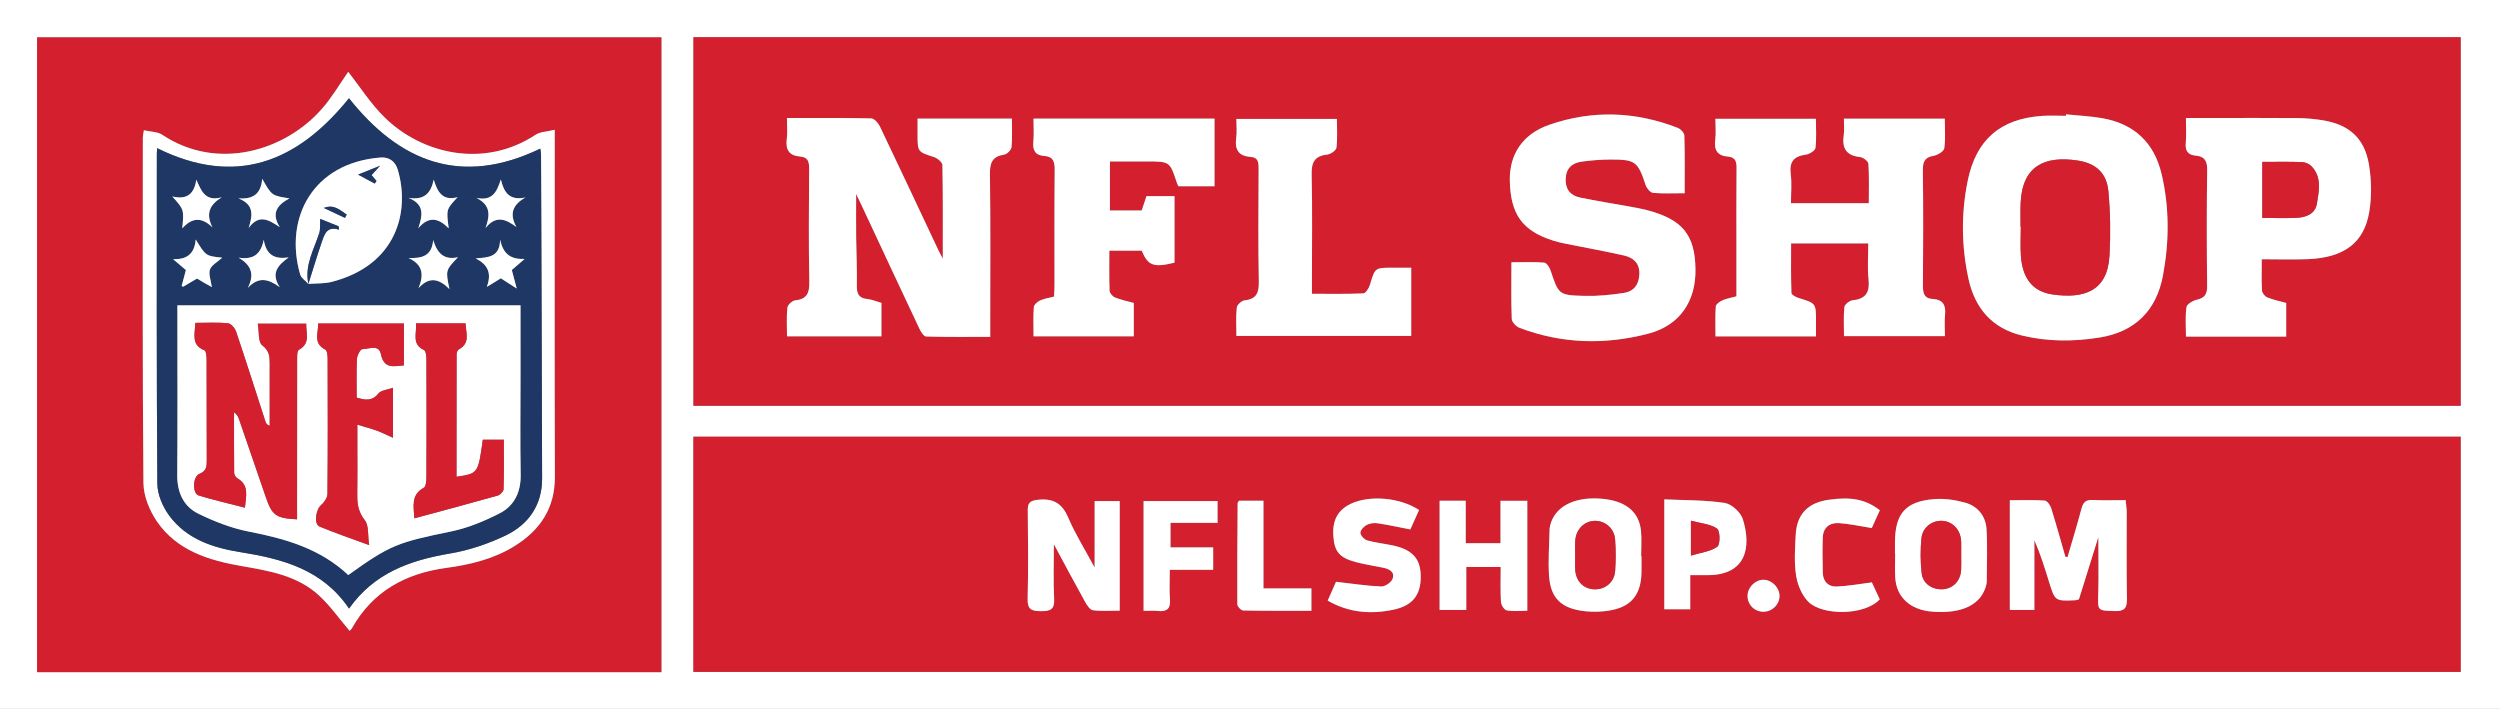 <?xml version="1.0" encoding="utf-8"?>
<!-- Generator: Adobe Illustrator 16.0.0, SVG Export Plug-In . SVG Version: 6.00 Build 0)  -->
<!DOCTYPE svg PUBLIC "-//W3C//DTD SVG 1.1//EN" "http://www.w3.org/Graphics/SVG/1.1/DTD/svg11.dtd">
<svg version="1.1" id="Layer_1" xmlns="http://www.w3.org/2000/svg" xmlns:xlink="http://www.w3.org/1999/xlink" x="0px" y="0px"
	 width="400px" height="113.424px" viewBox="0 0 400 113.424" enable-background="new 0 0 400 113.424" xml:space="preserve">
<rect x="0" y="0" width="400" height="113.424" fill="#808080" stroke="none"/>
<g>
	<path fill-rule="evenodd" clip-rule="evenodd" fill="#FFFFFF" d="M0,0c133.372,0,266.625,0,400,0c0,37.813,0,75.543,0,113.424
		c-133.286,0-266.582,0-400,0C0,75.675,0,37.945,0,0z M393.706,5.955c-94.311,0-188.523,0-282.75,0c0,19.722,0,39.316,0,58.966
		c94.326,0,188.49,0,282.75,0C393.706,45.265,393.706,25.708,393.706,5.955z M393.703,69.877c-94.305,0-188.51,0-282.754,0
		c0,12.645,0,25.144,0,37.627c94.362,0,188.568,0,282.754,0C393.703,94.882,393.703,82.417,393.703,69.877z M105.815,5.979
		c-33.45,0-66.671,0-99.878,0c0,33.936,0,67.72,0,101.561c33.329,0,66.556,0,99.878,0C105.815,73.638,105.815,39.856,105.815,5.979z
		"/>
	<path fill-rule="evenodd" clip-rule="evenodd" fill="#D41F2E" d="M393.706,5.955c0,19.753,0,39.31,0,58.966
		c-94.26,0-188.424,0-282.75,0c0-19.65,0-39.244,0-58.966C205.182,5.955,299.395,5.955,393.706,5.955z M146.812,18.973
		c0,0.961,0,1.743,0,2.524c0,2.828,0.014,2.782,2.641,3.638c0.545,0.178,1.327,0.828,1.335,1.273
		c0.095,4.985,0.06,9.972,0.06,14.968c-0.208-0.392-0.469-0.84-0.689-1.307c-3.117-6.61-6.212-13.229-9.367-19.82
		c-0.263-0.55-0.905-1.295-1.386-1.306c-4.412-0.101-8.826-0.06-13.495-0.06c0,1.212,0.115,2.302-0.026,3.357
		c-0.229,1.711,0.396,2.669,2.118,2.8c1.307,0.1,1.47,0.861,1.462,1.978c-0.042,5.998-0.092,11.998,0.025,17.994
		c0.036,1.793-0.292,2.844-2.259,3.047c-0.472,0.049-1.203,0.719-1.25,1.164c-0.158,1.482-0.06,2.992-0.06,4.594
		c5.152,0,10.083,0,15.108,0c0-1.828,0-3.559,0-5.356c-0.78-0.22-1.519-0.541-2.281-0.618c-1.431-0.146-1.678-0.938-1.653-2.215
		c0.049-2.541-0.081-5.084-0.108-7.627c-0.022-2.165-0.004-4.33-0.004-6.977c0.54,1.138,0.875,1.835,1.203,2.535
		c2.969,6.346,5.927,12.697,8.921,19.032c0.234,0.495,0.702,1.24,1.079,1.251c3.359,0.098,6.722,0.057,10.252,0.057
		c0-0.988,0-1.705,0-2.421c0-7.876,0.062-15.753-0.046-23.628c-0.025-1.819,0.385-2.824,2.279-3.114
		c0.459-0.07,1.127-0.745,1.173-1.194c0.149-1.481,0.056-2.986,0.056-4.568C156.816,18.973,151.938,18.973,146.812,18.973z
		 M290.556,53.82c0-0.963,0-1.685,0-2.406c0.001-2.901-0.005-2.882-2.766-3.731c-0.445-0.137-1.153-0.515-1.163-0.801
		c-0.09-2.639-0.053-5.281-0.053-7.934c4.227,0,8.194,0,12.347,0c0,1.985-0.155,3.865,0.042,5.708
		c0.22,2.054-0.367,3.169-2.533,3.385c-0.495,0.05-1.285,0.67-1.329,1.091c-0.162,1.534-0.064,3.096-0.064,4.648
		c5.506,0,10.737,0,16.146,0c0-1.221-0.09-2.31,0.021-3.379c0.158-1.517-0.293-2.467-1.93-2.557
		c-1.478-0.081-1.616-0.995-1.606-2.225c0.047-6.117,0.065-12.236-0.012-18.352c-0.017-1.38,0.286-2.105,1.745-2.35
		c0.636-0.106,1.612-0.71,1.682-1.196c0.218-1.527,0.08-3.105,0.08-4.736c-5.452,0-10.688,0-16.141,0
		c0,0.935,0.102,1.783-0.02,2.598c-0.313,2.088,0.351,3.309,2.604,3.543c0.499,0.051,1.312,0.67,1.338,1.07
		c0.135,2.087,0.063,4.187,0.063,6.32c-4.292,0-8.31,0-12.452,0c0-1.643,0.153-3.17-0.038-4.654
		c-0.254-1.975,0.489-2.868,2.415-3.121c0.574-0.075,1.485-0.645,1.539-1.075c0.188-1.527,0.073-3.092,0.073-4.658
		c-5.485,0-10.719,0-16.081,0c0,1.208,0.114,2.305-0.027,3.368c-0.217,1.636,0.358,2.551,2.018,2.676
		c1.206,0.091,1.403,0.787,1.392,1.849c-0.046,4.36-0.02,8.722-0.02,13.083c0,2.47,0,4.941,0,7.428
		c-0.868,0.238-1.593,0.353-2.239,0.642c-0.429,0.192-1.035,0.614-1.061,0.969c-0.114,1.597-0.05,3.207-0.05,4.796
		C279.961,53.82,285.148,53.82,290.556,53.82z M330.56,18.295c-0.003,0.079-0.006,0.157-0.01,0.235
		c-1.268,0-2.542-0.073-3.804,0.012c-6.686,0.454-10.569,3.801-11.912,10.381c-1.066,5.221-1.01,10.476,0.12,15.678
		c1.021,4.703,3.764,7.924,8.571,9.083c4.111,0.992,8.266,0.988,12.429,0.313c5.713-0.927,9.082-4.356,10.122-9.934
		c1.004-5.387,1.045-10.83-0.218-16.202c-1.189-5.056-4.415-8.076-9.535-8.957C334.422,18.58,332.481,18.492,330.56,18.295z
		 M241.827,41.961c0,3.266-0.06,6.171,0.057,9.07c0.021,0.499,0.698,1.211,1.229,1.414c6.772,2.583,13.718,2.752,20.658,0.929
		c4.963-1.304,7.575-5.128,7.508-10.265c-0.072-5.552-2.083-8.01-7.807-9.502c-0.875-0.229-1.77-0.386-2.66-0.548
		c-2.671-0.485-5.356-0.9-8.013-1.455c-1.537-0.32-2.357-1.317-2.289-3c0.069-1.711,1.043-2.533,2.581-2.743
		c1.492-0.203,3.005-0.33,4.51-0.335c4.089-0.015,4.445,0.305,5.707,4.089c0.169,0.508,0.743,1.202,1.182,1.243
		c1.604,0.15,3.231,0.059,5.057,0.059c0-3.214,0.042-6.226-0.048-9.234c-0.013-0.426-0.595-1.041-1.049-1.218
		c-6.786-2.646-13.689-2.885-20.563-0.498c-4.29,1.49-6.406,4.754-6.315,8.964c0.115,5.366,2.02,8.005,6.922,9.561
		c0.632,0.201,1.281,0.357,1.931,0.488c3.136,0.633,6.288,1.191,9.406,1.899c1.439,0.327,2.497,1.154,2.47,2.896
		c-0.027,1.718-0.864,2.843-2.474,3.092c-2.077,0.32-4.203,0.529-6.3,0.475c-4.161-0.107-4.14-0.202-5.446-4.099
		c-0.163-0.484-0.632-1.193-1.004-1.224C245.407,41.886,243.723,41.961,241.827,41.961z M365.791,53.854c0-1.895,0-3.626,0-5.38
		c-1.063-0.298-2.078-0.501-3.02-0.885c-0.38-0.155-0.827-0.692-0.849-1.078c-0.095-1.611-0.041-3.231-0.041-5.032
		c2.612,0,5.024,0.085,7.429-0.017c5.723-0.243,8.949-2.601,9.77-7.572c0.407-2.459,0.359-5.1-0.05-7.564
		c-0.702-4.221-3.179-6.394-7.395-7.083c-1.306-0.213-2.641-0.333-3.964-0.346c-4.482-0.042-8.964-0.016-13.447-0.016
		c-1.436,0-2.872,0-4.477,0c0,1.465,0.088,2.731-0.025,3.979c-0.117,1.289,0.341,1.932,1.627,2.046
		c1.396,0.124,1.82,0.863,1.799,2.296c-0.089,6.177-0.08,12.356-0.005,18.534c0.016,1.329-0.377,1.939-1.673,2.23
		c-0.628,0.141-1.572,0.709-1.639,1.187c-0.211,1.52-0.078,3.087-0.078,4.701C355.208,53.854,360.402,53.854,365.791,53.854z
		 M182.672,33.677c-1.72,0-3.383,0-5.082,0c0-2.631,0-5.146,0-7.846c2.018,0,3.941,0,5.865,0c3.724,0,3.723,0.001,4.846,3.428
		c0.069,0.212,0.189,0.408,0.254,0.543c1.973,0,3.825,0,5.766,0c0-3.664,0-7.207,0-10.828c-9.666,0-19.211,0-28.961,0
		c0,1.281,0.092,2.484-0.024,3.667c-0.137,1.396,0.291,2.216,1.764,2.312c1.422,0.094,1.663,0.936,1.65,2.214
		c-0.058,6.181-0.024,12.363-0.03,18.544c0,0.59-0.051,1.18-0.078,1.748c-0.86,0.225-1.6,0.323-2.247,0.623
		c-0.414,0.192-0.955,0.663-0.982,1.041c-0.111,1.543-0.046,3.1-0.046,4.688c5.484,0,10.722,0,16.038,0c0-1.846,0-3.578,0-5.336
		c-1.06-0.298-2.074-0.502-3.016-0.886c-0.381-0.155-0.84-0.693-0.855-1.074c-0.083-2.101-0.04-4.208-0.04-6.405
		c1.856,0,3.527,0,5.181,0c1.017,2.418,1.907,2.734,5.244,1.914c0-3.544,0-7.079,0-10.64c-1.604,0-3.037,0-4.479,0
		C183.167,32.201,182.922,32.932,182.672,33.677z M225.796,42.834c-1.113,0-2.069,0-3.026,0c-2.787,0-2.753,0.01-3.572,2.713
		c-0.164,0.542-0.673,1.377-1.054,1.395c-2.692,0.122-5.392,0.065-8.234,0.065c0-0.957,0-1.612,0-2.268
		c0-5.575,0.087-11.153-0.048-16.725c-0.047-1.955,0.388-3.053,2.476-3.278c0.554-0.06,1.439-0.668,1.493-1.107
		c0.186-1.524,0.072-3.085,0.072-4.599c-5.504,0-10.736,0-16.084,0c0,1.112,0.113,2.091-0.025,3.033
		c-0.269,1.839,0.361,2.902,2.273,3.034c1.276,0.088,1.314,0.917,1.31,1.912c-0.025,6-0.087,12,0.033,17.998
		c0.036,1.811-0.329,2.84-2.281,3.052c-0.471,0.051-1.198,0.711-1.245,1.151c-0.156,1.48-0.06,2.987-0.06,4.542
		c9.447,0,18.677,0,27.972,0C225.796,50.131,225.796,46.632,225.796,42.834z"/>
	<path fill-rule="evenodd" clip-rule="evenodd" fill="#D41F2E" d="M393.703,69.877c0,12.54,0,25.005,0,37.627
		c-94.186,0-188.392,0-282.754,0c0-12.483,0-24.982,0-37.627C205.193,69.877,299.398,69.877,393.703,69.877z M330.805,89.14
		c-0.116-0.022-0.232-0.045-0.348-0.068c-0.749-2.599-1.466-5.208-2.276-7.787c-0.149-0.477-0.65-1.169-1.027-1.194
		c-1.847-0.124-3.707-0.056-5.583-0.056c0,6.002,0,11.772,0,17.553c1.379,0,2.613,0,3.928,0c0-3.818,0-7.488,0-11.158
		c0.949,2.159,1.639,4.375,2.322,6.593c0.974,3.166,0.971,3.168,4.257,3.017c0.174-0.008,0.344-0.093,0.552-0.153
		c0.988-3.164,1.977-6.332,3.106-9.949c0,3.387,0.063,6.229-0.018,9.069c-0.078,2.762-0.139,2.678,2.647,2.764
		c1.518,0.047,1.973-0.448,1.945-1.954c-0.086-4.603-0.025-9.208-0.039-13.812c-0.002-0.631-0.103-1.261-0.166-1.984
		c-1.907,0-3.602,0.059-5.289-0.021c-1.041-0.049-1.501,0.332-1.765,1.327C332.357,83.945,331.561,86.537,330.805,89.14z
		 M175.14,90.8c-1.558-2.895-3.098-5.345-4.222-7.974c-0.983-2.299-2.395-3.124-4.835-2.863c-1.25,0.134-1.655,0.452-1.641,1.695
		c0.054,4.72,0.1,9.442-0.021,14.16c-0.044,1.734,0.67,1.956,2.134,1.963c1.485,0.009,2.197-0.249,2.106-1.971
		c-0.148-2.801-0.04-5.615-0.04-8.732c1.734,3.215,3.333,6.227,4.989,9.206c0.299,0.539,0.787,1.29,1.264,1.352
		c1.402,0.181,2.843,0.064,4.279,0.064c0-6.016,0-11.74,0-17.532c-1.399,0-2.678,0-4.013,0C175.14,83.66,175.14,87.003,175.14,90.8z
		 M262.638,88.978c-0.017,0-0.035,0-0.052,0c0-1.329,0.103-2.667-0.02-3.985c-0.302-3.229-2.62-4.994-6.708-5.227
		c-4.181-0.239-7.127,1.389-7.839,4.337c-0.056,0.233-0.083,0.479-0.087,0.719c-0.043,2.472-0.259,4.957-0.073,7.412
		c0.248,3.287,1.781,4.93,5.021,5.459c1.578,0.258,3.279,0.24,4.851-0.05c3.324-0.612,4.804-2.544,4.906-5.946
		C262.661,90.792,262.638,89.885,262.638,88.978z M230.336,80.114c0,5.911,0,11.67,0,17.479c1.449,0,2.744,0,4.269,0
		c0-2.402,0-4.664,0-6.872c1.953,0,3.671,0,5.505,0c0,1.966-0.066,3.782,0.043,5.587c0.029,0.488,0.526,1.277,0.916,1.35
		c1.026,0.191,2.112,0.064,3.299,0.064c0-3.154,0-5.993,0-8.833c0-2.886,0-5.771,0-8.76c-1.479,0-2.721,0-4.289,0
		c0,2.289,0,4.539,0,6.785c-1.994,0-3.662,0-5.563,0c0-2.312,0-4.513,0-6.8C233.03,80.114,231.777,80.114,230.336,80.114z
		 M303.195,88.594c0.01,0,0.02,0,0.03,0c0,1.269-0.061,2.541,0.012,3.805c0.181,3.153,2.4,5.183,5.888,5.461
		c4.879,0.389,7.937-1.141,8.697-4.356c0.042-0.175,0.059-0.359,0.059-0.54c0.004-2.77,0.131-5.547-0.038-8.306
		c-0.128-2.096-1.408-3.672-3.425-4.236c-1.594-0.445-3.339-0.695-4.978-0.562c-4.571,0.372-6.233,2.334-6.245,6.92
		C303.194,87.385,303.195,87.989,303.195,88.594z M213.764,93.085c-0.354,0.798-0.829,1.874-1.334,3.016
		c3.435,1.965,6.924,2.201,10.501,1.455c3.071-0.64,4.4-2.348,4.384-5.305c-0.015-2.856-1.31-4.313-4.486-4.984
		c-1.357-0.287-2.752-0.425-4.08-0.805c-0.465-0.134-1.064-0.778-1.083-1.211c-0.018-0.42,0.552-1.02,1.01-1.263
		c0.497-0.264,1.185-0.348,1.752-0.263c1.706,0.256,3.394,0.632,5.224,0.987c0.449-1,0.93-2.069,1.396-3.107
		c-3.016-2.013-7.941-2.419-10.915-0.998c-2.089,0.999-2.981,2.652-2.797,5.186c0.179,2.463,0.95,3.424,3.541,4.127
		c1.45,0.394,2.949,0.609,4.424,0.915c0.97,0.201,1.918,0.66,1.519,1.766c-0.209,0.578-1.198,1.263-1.809,1.239
		C218.701,93.747,216.4,93.384,213.764,93.085z M270.437,92.021c1.064,0,1.895-0.003,2.725,0c6.233,0.031,7.103-4.46,5.686-8.97
		c-0.344-1.095-1.807-2.417-2.914-2.584c-3.175-0.479-6.432-0.418-9.645-0.569c0,6.134,0,11.854,0,17.581c1.397,0,2.654,0,4.148,0
		C270.437,95.672,270.437,93.95,270.437,92.021z M300.773,81.64c-2.25-1.742-4.566-2.194-8.196-1.673
		c-3.325,0.478-5.099,2.303-5.265,5.636c-0.108,2.173-0.27,4.397,0.07,6.521c0.24,1.502,0.958,3.218,2.033,4.235
		c2.274,2.149,8.948,2.14,11.341-0.466c-0.459-0.991-0.933-2.014-1.256-2.711c-2.047,0.254-3.853,0.599-5.668,0.663
		c-1.306,0.046-2.143-0.806-2.18-2.175c-0.05-1.872-0.067-3.748-0.011-5.619c0.05-1.635,1.084-2.455,2.616-2.351
		c1.702,0.116,3.385,0.498,5.229,0.789C299.846,83.691,300.29,82.709,300.773,81.64z M187.168,91.167c2.486,0,4.699,0,6.94,0
		c0-1.287,0-2.345,0-3.582c-2.323,0-4.537,0-6.83,0c0-1.361,0-2.54,0-3.922c2.557,0,5.011,0,7.529,0c0-1.308,0-2.408,0-3.491
		c-4.042,0-7.942,0-11.836,0c0,5.884,0,11.617,0,17.566c0.814,0,1.534-0.066,2.237,0.014c1.458,0.165,2.119-0.318,1.985-1.892
		C187.072,94.423,187.168,92.968,187.168,91.167z M209.825,94.146c-2.483,0-4.979,0-7.67,0c0-4.848,0-9.421,0-14.035
		c-1.455,0-2.705,0-3.901,0c-0.115,0.193-0.229,0.296-0.23,0.399c-0.037,5.392-0.082,10.783-0.051,16.175
		c0.001,0.347,0.59,0.985,0.916,0.992c3.618,0.071,7.238,0.045,10.938,0.045C209.825,96.464,209.825,95.445,209.825,94.146z
		 M284.724,95.401c0.03-1.319-1.142-2.567-2.473-2.636c-1.3-0.067-2.565,1.101-2.638,2.437c-0.08,1.473,1.051,2.668,2.53,2.675
		C283.526,97.883,284.693,96.764,284.724,95.401z"/>
	<path fill-rule="evenodd" clip-rule="evenodd" fill="#D41F2E" d="M105.815,5.979c0,33.877,0,67.659,0,101.561
		c-33.322,0-66.549,0-99.878,0c0-33.84,0-67.625,0-101.561C39.144,5.979,72.365,5.979,105.815,5.979z M23.018,20.843
		c-0.085,0.591-0.163,0.881-0.163,1.172c-0.004,18.425-0.073,36.852,0.096,55.276c0.019,2.083,0.977,4.428,2.186,6.178
		c3.219,4.659,8.316,6.204,13.593,7.114c4.443,0.766,8.902,1.529,12.342,4.717c1.797,1.666,3.233,3.721,4.855,5.628
		c0.056-0.059,0.261-0.202,0.372-0.399c3.324-5.92,8.563-8.782,15.134-9.671c3.845-0.521,7.613-1.429,10.963-3.532
		c4.068-2.554,6.4-6.047,6.382-11.055c-0.064-17.698-0.025-35.397-0.025-53.096c0-0.693,0-1.387,0-2.41
		c-1.258,0.31-2.313,0.306-3.045,0.79c-8.22,5.433-18.156,3.127-24.162-2.759c-2.28-2.235-4.027-5.013-5.83-7.305
		c-1.242,1.77-2.523,3.986-4.173,5.881c-5.836,6.705-16.671,10.113-25.58,4.196C25.197,21.059,24.074,21.087,23.018,20.843z"/>
	<path fill-rule="evenodd" clip-rule="evenodd" fill="#FFFFFF" d="M146.812,18.973c5.125,0,10.004,0,15.087,0
		c0,1.582,0.093,3.087-0.056,4.568c-0.045,0.45-0.713,1.124-1.173,1.194c-1.894,0.29-2.304,1.295-2.279,3.114
		c0.108,7.875,0.046,15.752,0.046,23.628c0,0.717,0,1.433,0,2.421c-3.531,0-6.894,0.042-10.252-0.057
		c-0.377-0.011-0.845-0.756-1.079-1.251c-2.994-6.334-5.952-12.686-8.921-19.032c-0.328-0.7-0.663-1.397-1.203-2.535
		c0,2.646-0.018,4.812,0.004,6.977c0.027,2.543,0.157,5.086,0.108,7.627c-0.025,1.277,0.222,2.069,1.653,2.215
		c0.763,0.078,1.501,0.398,2.281,0.618c0,1.797,0,3.529,0,5.356c-5.025,0-9.956,0-15.108,0c0-1.602-0.098-3.112,0.06-4.594
		c0.048-0.445,0.779-1.115,1.25-1.164c1.967-0.204,2.295-1.254,2.259-3.047c-0.118-5.996-0.067-11.996-0.025-17.994
		c0.008-1.116-0.156-1.878-1.462-1.978c-1.723-0.131-2.348-1.089-2.118-2.8c0.142-1.055,0.026-2.146,0.026-3.357
		c4.669,0,9.083-0.041,13.495,0.06c0.48,0.011,1.123,0.756,1.386,1.306c3.155,6.591,6.25,13.21,9.367,19.82
		c0.22,0.467,0.481,0.915,0.689,1.307c0-4.996,0.035-9.982-0.06-14.968c-0.008-0.445-0.79-1.095-1.335-1.273
		c-2.626-0.856-2.641-0.81-2.641-3.638C146.812,20.716,146.812,19.934,146.812,18.973z"/>
	<path fill-rule="evenodd" clip-rule="evenodd" fill="#FFFFFF" d="M290.556,53.82c-5.408,0-10.595,0-16.078,0
		c0-1.589-0.064-3.2,0.05-4.796c0.026-0.355,0.632-0.777,1.061-0.969c0.646-0.29,1.372-0.404,2.239-0.642c0-2.487,0-4.958,0-7.428
		c0-4.361-0.027-8.722,0.02-13.083c0.011-1.062-0.186-1.757-1.392-1.849c-1.66-0.125-2.234-1.041-2.018-2.676
		c0.141-1.063,0.027-2.16,0.027-3.368c5.362,0,10.595,0,16.081,0c0,1.566,0.115,3.131-0.073,4.658c-0.053,0.43-0.964,1-1.539,1.075
		c-1.926,0.252-2.669,1.146-2.415,3.121c0.19,1.484,0.038,3.012,0.038,4.654c4.143,0,8.16,0,12.452,0
		c0-2.134,0.072-4.233-0.063-6.32c-0.026-0.399-0.839-1.019-1.338-1.07c-2.252-0.234-2.916-1.455-2.604-3.543
		c0.122-0.815,0.02-1.663,0.02-2.598c5.453,0,10.689,0,16.141,0c0,1.631,0.138,3.209-0.08,4.736
		c-0.07,0.486-1.046,1.089-1.682,1.196c-1.459,0.245-1.762,0.97-1.745,2.35c0.077,6.116,0.059,12.235,0.012,18.352
		c-0.009,1.23,0.128,2.144,1.606,2.225c1.637,0.09,2.088,1.041,1.93,2.557c-0.111,1.069-0.021,2.158-0.021,3.379
		c-5.41,0-10.64,0-16.146,0c0-1.552-0.098-3.114,0.064-4.648c0.044-0.421,0.833-1.042,1.329-1.091
		c2.166-0.216,2.752-1.331,2.533-3.385c-0.197-1.843-0.042-3.723-0.042-5.708c-4.153,0-8.12,0-12.347,0
		c0,2.652-0.037,5.295,0.053,7.934c0.01,0.286,0.718,0.664,1.163,0.801c2.761,0.849,2.767,0.83,2.766,3.731
		C290.556,52.135,290.556,52.857,290.556,53.82z"/>
	<path fill-rule="evenodd" clip-rule="evenodd" fill="#FFFFFF" d="M330.56,18.295c1.922,0.197,3.863,0.285,5.763,0.611
		c5.12,0.88,8.346,3.901,9.535,8.957c1.263,5.372,1.223,10.814,0.218,16.202c-1.04,5.578-4.408,9.006-10.122,9.934
		c-4.163,0.676-8.317,0.679-12.429-0.313c-4.807-1.16-7.55-4.381-8.571-9.083c-1.13-5.202-1.186-10.457-0.12-15.678
		c1.343-6.58,5.226-9.928,11.912-10.381c1.263-0.085,2.536-0.012,3.804-0.012C330.553,18.453,330.556,18.374,330.56,18.295z
		 M323.291,36.324c0.013,0,0.025,0,0.038,0c0,1.57-0.101,3.147,0.021,4.708c0.276,3.569,1.911,5.64,5.095,6.087
		c4.916,0.692,8.75-0.456,9.074-6.215c0.191-3.416,0.138-6.875-0.176-10.281c-0.269-2.913-1.962-4.498-4.957-4.943
		c-5.23-0.778-8.837,0.849-9.087,6.842C323.246,33.786,323.291,35.056,323.291,36.324z"/>
	<path fill-rule="evenodd" clip-rule="evenodd" fill="#FFFFFF" d="M241.827,41.961c1.896,0,3.58-0.075,5.248,0.058
		c0.373,0.03,0.841,0.739,1.004,1.224c1.307,3.896,1.286,3.991,5.446,4.099c2.097,0.054,4.223-0.154,6.3-0.475
		c1.609-0.249,2.447-1.374,2.474-3.092c0.027-1.742-1.03-2.569-2.47-2.896c-3.119-0.708-6.271-1.267-9.406-1.899
		c-0.65-0.131-1.299-0.288-1.931-0.488c-4.902-1.555-6.808-4.195-6.922-9.561c-0.09-4.21,2.025-7.474,6.315-8.964
		c6.874-2.387,13.777-2.148,20.563,0.498c0.455,0.177,1.036,0.792,1.049,1.218c0.091,3.008,0.048,6.02,0.048,9.234
		c-1.826,0-3.453,0.091-5.057-0.059c-0.439-0.041-1.012-0.735-1.182-1.243c-1.261-3.785-1.618-4.104-5.707-4.089
		c-1.504,0.005-3.018,0.132-4.51,0.335c-1.537,0.209-2.512,1.032-2.581,2.743c-0.068,1.682,0.752,2.679,2.289,3
		c2.656,0.555,5.341,0.97,8.013,1.455c0.891,0.162,1.785,0.32,2.66,0.548c5.725,1.493,7.735,3.95,7.807,9.502
		c0.067,5.137-2.544,8.961-7.508,10.265c-6.94,1.823-13.885,1.654-20.658-0.929c-0.531-0.203-1.209-0.915-1.229-1.414
		C241.767,48.132,241.827,45.227,241.827,41.961z"/>
	<path fill-rule="evenodd" clip-rule="evenodd" fill="#FFFFFF" d="M365.791,53.854c-5.389,0-10.583,0-16.037,0
		c0-1.614-0.133-3.182,0.078-4.701c0.066-0.478,1.01-1.046,1.639-1.187c1.295-0.292,1.689-0.901,1.673-2.23
		c-0.075-6.177-0.084-12.357,0.005-18.534c0.021-1.433-0.403-2.172-1.799-2.296c-1.286-0.114-1.744-0.757-1.627-2.046
		c0.113-1.247,0.025-2.513,0.025-3.979c1.605,0,3.042,0,4.477,0c4.483,0,8.965-0.026,13.447,0.016
		c1.323,0.013,2.658,0.133,3.964,0.346c4.216,0.689,6.693,2.862,7.395,7.083c0.409,2.464,0.457,5.105,0.05,7.564
		c-0.821,4.971-4.047,7.329-9.77,7.572c-2.404,0.102-4.817,0.017-7.429,0.017c0,1.801-0.055,3.421,0.041,5.032
		c0.022,0.386,0.469,0.923,0.849,1.078c0.942,0.384,1.957,0.587,3.02,0.885C365.791,50.227,365.791,51.958,365.791,53.854z
		 M361.965,34.87c1.968,0,3.725,0.061,5.476-0.018c1.54-0.07,3.002-0.611,3.273-2.308c0.327-2.048,0.811-4.245-0.924-5.989
		c-0.354-0.355-0.969-0.608-1.474-0.625c-2.093-0.069-4.19-0.029-6.351-0.029C361.965,28.938,361.965,31.813,361.965,34.87z"/>
	<path fill-rule="evenodd" clip-rule="evenodd" fill="#FFFFFF" d="M182.672,33.677c0.25-0.745,0.495-1.476,0.768-2.292
		c1.442,0,2.875,0,4.479,0c0,3.561,0,7.096,0,10.64c-3.336,0.82-4.227,0.504-5.244-1.914c-1.654,0-3.325,0-5.181,0
		c0,2.197-0.043,4.304,0.04,6.405c0.015,0.38,0.474,0.918,0.855,1.074c0.941,0.384,1.956,0.588,3.016,0.886c0,1.758,0,3.49,0,5.336
		c-5.316,0-10.554,0-16.038,0c0-1.588-0.065-3.145,0.046-4.688c0.027-0.378,0.568-0.849,0.982-1.041
		c0.647-0.3,1.387-0.398,2.247-0.623c0.026-0.568,0.077-1.158,0.078-1.748c0.005-6.181-0.028-12.363,0.03-18.544
		c0.012-1.279-0.229-2.121-1.65-2.214c-1.473-0.096-1.9-0.916-1.764-2.312c0.116-1.183,0.024-2.386,0.024-3.667
		c9.75,0,19.295,0,28.961,0c0,3.621,0,7.164,0,10.828c-1.941,0-3.793,0-5.766,0c-0.064-0.135-0.185-0.331-0.254-0.543
		c-1.123-3.427-1.122-3.428-4.846-3.428c-1.923,0-3.847,0-5.865,0c0,2.7,0,5.215,0,7.846
		C179.29,33.677,180.953,33.677,182.672,33.677z"/>
	<path fill-rule="evenodd" clip-rule="evenodd" fill="#FFFFFF" d="M225.796,42.834c0,3.798,0,7.297,0,10.918
		c-9.295,0-18.524,0-27.972,0c0-1.555-0.097-3.062,0.06-4.542c0.047-0.44,0.774-1.1,1.245-1.151
		c1.952-0.212,2.317-1.241,2.281-3.052c-0.12-5.997-0.058-11.998-0.033-17.998c0.004-0.995-0.034-1.824-1.31-1.912
		c-1.912-0.132-2.542-1.195-2.273-3.034c0.138-0.942,0.025-1.921,0.025-3.033c5.348,0,10.58,0,16.084,0
		c0,1.514,0.114,3.074-0.072,4.599c-0.053,0.439-0.938,1.047-1.493,1.107c-2.088,0.225-2.523,1.323-2.476,3.278
		c0.135,5.572,0.048,11.15,0.048,16.725c0,0.656,0,1.312,0,2.268c2.842,0,5.542,0.057,8.234-0.065
		c0.38-0.017,0.89-0.852,1.054-1.395c0.818-2.703,0.785-2.713,3.572-2.713C223.727,42.834,224.683,42.834,225.796,42.834z"/>
	<path fill-rule="evenodd" clip-rule="evenodd" fill="#FFFFFF" d="M330.805,89.14c0.756-2.603,1.553-5.194,2.247-7.813
		c0.264-0.995,0.724-1.376,1.765-1.327c1.688,0.08,3.382,0.021,5.289,0.021c0.063,0.723,0.164,1.354,0.166,1.984
		c0.013,4.604-0.048,9.209,0.039,13.812c0.028,1.505-0.427,2.001-1.945,1.954c-2.786-0.086-2.725-0.002-2.647-2.764
		c0.081-2.839,0.018-5.682,0.018-9.069c-1.129,3.617-2.118,6.785-3.106,9.949c-0.208,0.06-0.378,0.146-0.552,0.153
		c-3.286,0.151-3.283,0.149-4.257-3.017c-0.683-2.219-1.373-4.434-2.322-6.593c0,3.67,0,7.34,0,11.158c-1.315,0-2.549,0-3.928,0
		c0-5.781,0-11.551,0-17.553c1.876,0,3.736-0.068,5.583,0.056c0.377,0.025,0.877,0.717,1.027,1.194
		c0.81,2.58,1.527,5.188,2.276,7.787C330.573,89.094,330.688,89.117,330.805,89.14z"/>
	<path fill-rule="evenodd" clip-rule="evenodd" fill="#FFFFFF" d="M175.14,90.8c0-3.797,0-7.14,0-10.63c1.334,0,2.614,0,4.013,0
		c0,5.792,0,11.516,0,17.532c-1.437,0-2.877,0.117-4.279-0.064c-0.477-0.062-0.964-0.813-1.264-1.352
		c-1.655-2.979-3.255-5.991-4.989-9.206c0,3.117-0.108,5.931,0.04,8.732c0.091,1.722-0.621,1.979-2.106,1.971
		c-1.464-0.008-2.178-0.229-2.134-1.963c0.121-4.718,0.075-9.44,0.021-14.16c-0.014-1.244,0.391-1.562,1.641-1.695
		c2.441-0.261,3.852,0.564,4.835,2.863C172.042,85.455,173.582,87.905,175.14,90.8z"/>
	<path fill-rule="evenodd" clip-rule="evenodd" fill="#FFFFFF" d="M262.638,88.978c0,0.907,0.023,1.814-0.004,2.72
		c-0.102,3.401-1.582,5.334-4.906,5.946c-1.572,0.29-3.273,0.308-4.851,0.05c-3.24-0.53-4.772-2.173-5.021-5.459
		c-0.186-2.455,0.03-4.94,0.073-7.412c0.004-0.24,0.031-0.486,0.087-0.719c0.712-2.949,3.658-4.576,7.839-4.337
		c4.088,0.233,6.407,1.998,6.708,5.227c0.123,1.317,0.02,2.656,0.02,3.985C262.603,88.978,262.621,88.978,262.638,88.978z
		 M252.03,88.84c0,0.783-0.043,1.569,0.009,2.349c0.123,1.848,1.359,3.061,3.099,3.1c1.715,0.038,3.164-1.161,3.284-2.928
		c0.114-1.679,0.125-3.38-0.006-5.057c-0.139-1.787-1.611-3.012-3.285-2.968c-1.648,0.043-2.965,1.361-3.09,3.154
		C251.986,87.271,252.031,88.057,252.03,88.84z"/>
	<path fill-rule="evenodd" clip-rule="evenodd" fill="#FFFFFF" d="M230.336,80.114c1.441,0,2.694,0,4.18,0c0,2.287,0,4.488,0,6.8
		c1.901,0,3.57,0,5.563,0c0-2.246,0-4.496,0-6.785c1.567,0,2.81,0,4.289,0c0,2.989,0,5.875,0,8.76c0,2.839,0,5.678,0,8.833
		c-1.188,0-2.273,0.126-3.299-0.064c-0.39-0.073-0.887-0.862-0.916-1.35c-0.109-1.805-0.043-3.621-0.043-5.587
		c-1.834,0-3.552,0-5.505,0c0,2.208,0,4.469,0,6.872c-1.525,0-2.82,0-4.269,0C230.336,91.784,230.336,86.025,230.336,80.114z"/>
	<path fill-rule="evenodd" clip-rule="evenodd" fill="#FFFFFF" d="M303.195,88.594c0-0.604-0.001-1.209,0-1.813
		c0.012-4.586,1.674-6.548,6.245-6.92c1.639-0.133,3.384,0.117,4.978,0.562c2.018,0.564,3.297,2.14,3.425,4.236
		c0.169,2.759,0.042,5.537,0.038,8.306c0,0.18-0.018,0.365-0.059,0.54c-0.76,3.216-3.817,4.745-8.697,4.356
		c-3.488-0.278-5.708-2.309-5.888-5.461c-0.073-1.265-0.012-2.537-0.012-3.805C303.215,88.594,303.205,88.594,303.195,88.594z
		 M313.791,88.827c0-0.724,0.022-1.448-0.004-2.17c-0.066-1.816-1.273-3.169-2.93-3.314c-1.655-0.145-3.253,0.998-3.429,2.788
		c-0.181,1.847-0.172,3.744,0.038,5.588c0.191,1.682,1.721,2.672,3.4,2.559c1.636-0.11,2.822-1.35,2.917-3.099
		C313.824,90.396,313.79,89.61,313.791,88.827z"/>
	<path fill-rule="evenodd" clip-rule="evenodd" fill="#FFFFFF" d="M213.764,93.085c2.636,0.299,4.937,0.662,7.248,0.754
		c0.61,0.024,1.6-0.661,1.809-1.239c0.399-1.106-0.549-1.564-1.519-1.766c-1.475-0.306-2.974-0.521-4.424-0.915
		c-2.591-0.703-3.362-1.664-3.541-4.127c-0.185-2.534,0.708-4.187,2.797-5.186c2.974-1.422,7.899-1.016,10.915,0.998
		c-0.466,1.038-0.947,2.107-1.396,3.107c-1.831-0.355-3.518-0.731-5.224-0.987c-0.567-0.084-1.255,0-1.752,0.263
		c-0.458,0.244-1.028,0.843-1.01,1.263c0.019,0.433,0.618,1.078,1.083,1.211c1.328,0.38,2.722,0.518,4.08,0.805
		c3.176,0.672,4.471,2.128,4.486,4.984c0.016,2.957-1.313,4.665-4.384,5.305c-3.578,0.746-7.067,0.51-10.501-1.455
		C212.935,94.958,213.411,93.883,213.764,93.085z"/>
	<path fill-rule="evenodd" clip-rule="evenodd" fill="#FFFFFF" d="M270.437,92.021c0,1.93,0,3.652,0,5.458c-1.494,0-2.751,0-4.148,0
		c0-5.726,0-11.447,0-17.581c3.212,0.151,6.469,0.09,9.645,0.569c1.107,0.167,2.57,1.489,2.914,2.584
		c1.417,4.509,0.548,9-5.686,8.97C272.332,92.017,271.501,92.021,270.437,92.021z M270.549,88.9c1.65-0.505,3.176-0.654,4.23-1.438
		c0.486-0.361,0.447-2.541-0.051-2.885c-1.082-0.747-2.613-0.843-4.179-1.265C270.549,85.313,270.549,86.732,270.549,88.9z"/>
	<path fill-rule="evenodd" clip-rule="evenodd" fill="#FFFFFF" d="M300.773,81.64c-0.483,1.069-0.927,2.051-1.288,2.849
		c-1.843-0.291-3.526-0.673-5.229-0.789c-1.532-0.104-2.566,0.715-2.616,2.351c-0.057,1.872-0.04,3.747,0.011,5.619
		c0.037,1.369,0.874,2.221,2.18,2.175c1.816-0.064,3.622-0.409,5.668-0.663c0.323,0.697,0.797,1.72,1.256,2.711
		c-2.393,2.606-9.067,2.616-11.341,0.466c-1.075-1.017-1.793-2.733-2.033-4.235c-0.34-2.125-0.178-4.348-0.07-6.521
		c0.167-3.333,1.94-5.159,5.265-5.636C296.207,79.445,298.523,79.898,300.773,81.64z"/>
	<path fill-rule="evenodd" clip-rule="evenodd" fill="#FFFFFF" d="M187.168,91.167c0,1.801-0.096,3.256,0.025,4.692
		c0.134,1.574-0.527,2.057-1.985,1.892c-0.703-0.08-1.423-0.014-2.237-0.014c0-5.949,0-11.682,0-17.566c3.894,0,7.793,0,11.836,0
		c0,1.083,0,2.184,0,3.491c-2.518,0-4.972,0-7.529,0c0,1.383,0,2.561,0,3.922c2.292,0,4.506,0,6.83,0c0,1.237,0,2.295,0,3.582
		C191.867,91.167,189.655,91.167,187.168,91.167z"/>
	<path fill-rule="evenodd" clip-rule="evenodd" fill="#FFFFFF" d="M209.825,94.146c0,1.299,0,2.318,0,3.577
		c-3.699,0-7.319,0.026-10.938-0.045c-0.325-0.007-0.914-0.645-0.916-0.992c-0.031-5.392,0.014-10.783,0.051-16.175
		c0-0.104,0.115-0.206,0.23-0.399c1.196,0,2.446,0,3.901,0c0,4.614,0,9.187,0,14.035C204.847,94.146,207.342,94.146,209.825,94.146z
		"/>
	<path fill-rule="evenodd" clip-rule="evenodd" fill="#FFFFFF" d="M284.724,95.401c-0.03,1.363-1.198,2.482-2.581,2.476
		c-1.479-0.007-2.61-1.202-2.53-2.675c0.073-1.336,1.338-2.504,2.638-2.437C283.582,92.834,284.753,94.082,284.724,95.401z"/>
	<path fill-rule="evenodd" clip-rule="evenodd" fill="#FFFFFF" d="M23.018,20.843c1.056,0.245,2.179,0.216,2.946,0.726
		c8.909,5.917,19.744,2.509,25.58-4.196c1.649-1.895,2.931-4.111,4.173-5.881c1.802,2.292,3.55,5.07,5.83,7.305
		c6.006,5.887,15.942,8.192,24.162,2.759c0.732-0.484,1.787-0.479,3.045-0.79c0,1.023,0,1.717,0,2.41
		c0,17.699-0.039,35.397,0.025,53.096c0.018,5.008-2.314,8.501-6.382,11.055c-3.35,2.103-7.119,3.011-10.963,3.532
		c-6.572,0.889-11.81,3.75-15.134,9.671c-0.11,0.197-0.315,0.34-0.372,0.399c-1.622-1.907-3.058-3.962-4.855-5.628
		c-3.44-3.188-7.899-3.951-12.342-4.717c-5.276-0.91-10.374-2.455-13.593-7.114c-1.209-1.75-2.167-4.094-2.186-6.178
		c-0.168-18.424-0.1-36.851-0.096-55.276C22.855,21.724,22.933,21.434,23.018,20.843z M55.846,97.376
		c3.994-5.685,9.744-7.734,16.159-8.815c3.049-0.513,6.105-1.546,8.899-2.885c3.667-1.757,5.844-4.864,5.834-9.116
		c-0.037-17.261-0.109-34.522-0.174-51.783c-0.001-0.333-0.079-0.666-0.12-0.994c-12.702,6.123-22.546,2.097-30.605-8.061
		c-8.246,10.213-18.093,14.215-30.696,7.986c-0.021,0.343-0.049,0.583-0.049,0.822c-0.002,17.628-0.056,35.257,0.083,52.885
		c0.014,1.727,0.871,3.696,1.925,5.117c2.762,3.724,6.961,5.11,11.326,5.807C45.209,89.421,51.616,91.107,55.846,97.376z"/>
	<path fill-rule="evenodd" clip-rule="evenodd" fill="#D41F2E" d="M323.291,36.324c0-1.268-0.045-2.538,0.008-3.803
		c0.25-5.993,3.857-7.62,9.087-6.842c2.994,0.446,4.688,2.03,4.957,4.943c0.314,3.406,0.367,6.865,0.176,10.281
		c-0.323,5.759-4.158,6.908-9.074,6.215c-3.184-0.448-4.819-2.519-5.095-6.087c-0.122-1.561-0.021-3.138-0.021-4.708
		C323.316,36.323,323.304,36.324,323.291,36.324z"/>
	<path fill-rule="evenodd" clip-rule="evenodd" fill="#D41F2E" d="M361.965,34.87c0-3.056,0-5.932,0-8.969
		c2.161,0,4.258-0.04,6.351,0.029c0.504,0.017,1.12,0.271,1.474,0.625c1.735,1.744,1.25,3.94,0.924,5.989
		c-0.271,1.697-1.733,2.238-3.273,2.308C365.69,34.93,363.934,34.87,361.965,34.87z"/>
	<path fill-rule="evenodd" clip-rule="evenodd" fill="#D41F2E" d="M252.031,88.84c0-0.783-0.044-1.569,0.01-2.349
		c0.125-1.793,1.441-3.111,3.09-3.154c1.674-0.044,3.146,1.181,3.285,2.968c0.131,1.677,0.12,3.378,0.006,5.057
		c-0.121,1.767-1.569,2.966-3.284,2.928c-1.74-0.039-2.976-1.252-3.099-3.1C251.987,90.409,252.03,89.623,252.031,88.84z"/>
	<path fill-rule="evenodd" clip-rule="evenodd" fill="#D41F2E" d="M313.79,88.827c0,0.783,0.034,1.569-0.008,2.351
		c-0.094,1.749-1.28,2.988-2.917,3.099c-1.679,0.114-3.208-0.877-3.4-2.559c-0.21-1.844-0.219-3.741-0.038-5.588
		c0.176-1.79,1.774-2.932,3.429-2.788c1.657,0.145,2.864,1.498,2.93,3.314C313.813,87.379,313.791,88.104,313.79,88.827z"/>
	<path fill-rule="evenodd" clip-rule="evenodd" fill="#D41F2E" d="M270.549,88.9c0-2.167,0-3.587,0-5.588
		c1.566,0.422,3.097,0.519,4.179,1.265c0.499,0.345,0.537,2.524,0.051,2.885C273.725,88.246,272.199,88.395,270.549,88.9z"/>
	<path fill-rule="evenodd" clip-rule="evenodd" fill="#1E3765" d="M55.846,97.376c-4.23-6.269-10.637-7.955-17.419-9.038
		c-4.365-0.697-8.564-2.083-11.326-5.807c-1.054-1.421-1.911-3.39-1.925-5.117c-0.138-17.627-0.084-35.256-0.083-52.885
		c0-0.239,0.028-0.479,0.049-0.822c12.603,6.229,22.451,2.227,30.696-7.986c8.059,10.158,17.903,14.184,30.605,8.061
		c0.041,0.328,0.119,0.661,0.12,0.994c0.065,17.261,0.138,34.521,0.174,51.783c0.009,4.252-2.167,7.359-5.834,9.116
		c-2.793,1.339-5.85,2.372-8.899,2.885C65.59,89.642,59.84,91.691,55.846,97.376z M49.341,45.427l-0.003-0.002
		c1.254-0.101,2.555-0.022,3.756-0.331c10.354-2.667,12.533-11.191,10.554-17.92c-0.429-1.458-1.501-2.071-2.786-1.968
		c-10.79,0.86-15.438,9.634-12.843,18.686C48.189,44.48,48.889,44.918,49.341,45.427z M83.281,48.853c-18.397,0-36.538,0-54.898,0
		c0,0.781,0,1.432,0,2.083c0,8.364,0.042,16.727-0.024,25.09c-0.021,2.763,1,5.003,3.382,6.169c2.569,1.257,5.33,2.333,8.125,2.873
		c5.854,1.13,11.406,2.745,15.855,6.94c6.749-4.848,7.928-5.222,16.492-6.985c2.673-0.551,5.303-1.646,7.744-2.898
		c2.356-1.208,3.4-3.422,3.35-6.193c-0.094-5.149-0.027-10.302-0.027-15.454C83.281,56.665,83.281,52.853,83.281,48.853z
		 M38.188,41.23c1.995,1.192,2.595,2.634,1.455,4.837c1.739-1.882,3.354-1.418,5.121-0.117c-1.482-2.247-0.304-3.515,1.419-4.763
		c-2.263,0.329-3.592-0.39-3.983-2.825C41.733,40.725,40.496,41.58,38.188,41.23z M73.273,41.157
		c-2.245,0.503-3.328-0.662-3.963-2.75c-0.21,2.582-1.8,2.94-3.928,2.879c2.308,1.077,2.457,2.699,1.586,4.811
		c1.688-1.864,3.249-1.544,4.946,0.155C71.28,43.245,71.28,43.245,73.273,41.157z M31.313,38.316
		c-0.193,2.397-1.504,3.208-3.609,3.156c0.673,0.572,1.346,1.145,2.042,1.736c-0.233,0.872-0.461,1.72-0.682,2.546
		c0.161,0.071,0.228,0.125,0.255,0.109c0.722-0.419,1.439-0.846,2.205-1.299c0.346,0.208,0.702,0.429,1.064,0.639
		c0.383,0.222,0.773,0.433,1.303,0.728c-0.147-1.093-0.556-2.066-0.297-2.806c0.25-0.715,1.188-1.19,1.961-1.896
		C32.937,40.965,32.937,40.965,31.313,38.316z M80.014,38.317c-0.016,2.871-1.939,2.877-3.918,3.029
		c2.148,1.057,2.527,2.539,1.81,4.553c0.748-0.459,1.496-0.918,2.231-1.37c0.751,0.482,1.469,0.943,2.54,1.631
		c-0.349-1.312-0.573-2.156-0.787-2.96c0.729-0.629,1.385-1.196,2.042-1.763C81.798,41.511,80.515,40.741,80.014,38.317z
		 M39.785,36.477c1.681-2.308,3.246-1.269,4.982-0.138c-1.375-2.141-0.511-3.509,1.544-4.597c-2.825-0.433-2.825-0.433-4.359-3.136
		c-0.188,2.431-1.463,3.319-3.813,3.126C40.658,32.734,40.453,34.375,39.785,36.477z M73.217,31.548
		c-2.374,0.634-3.221-0.779-3.822-2.809c-0.459,2.206-1.516,3.316-4.031,2.921c2.615,1.051,2.244,2.787,1.569,4.848
		c1.678-1.981,3.244-1.626,4.862,0.026C71.393,33.497,71.393,33.497,73.217,31.548z M27.572,31.435
		c1.879,2.104,1.879,2.104,1.585,5.11c1.558-1.75,3.107-1.852,4.831-0.164c-1.083-2.148-0.503-3.601,1.489-4.813
		c-2.674,0.736-3.292-1.073-4.059-2.819C31.076,30.969,29.988,32.014,27.572,31.435z M76.228,31.663
		c2.274,1.138,2.208,2.746,1.457,4.824c1.657-2.074,3.209-1.465,4.947-0.158c-1.177-2.102-0.62-3.553,1.429-4.733
		c-2.587,0.556-3.431-0.829-3.928-2.878C79.522,30.604,78.839,32.23,76.228,31.663z"/>
	<path fill-rule="evenodd" clip-rule="evenodd" fill="#FFFFFF" d="M83.281,48.853c0,4,0,7.812,0,11.624
		c0,5.151-0.067,10.304,0.027,15.454c0.05,2.771-0.994,4.984-3.35,6.193c-2.441,1.252-5.071,2.348-7.744,2.898
		c-8.564,1.764-9.743,2.138-16.492,6.985c-4.45-4.195-10.001-5.81-15.855-6.94c-2.795-0.54-5.556-1.615-8.125-2.873
		c-2.382-1.166-3.404-3.406-3.382-6.169c0.066-8.363,0.024-16.727,0.024-25.09c0-0.651,0-1.302,0-2.083
		C46.744,48.853,64.884,48.853,83.281,48.853z M31.25,51.656c-0.07,1.835-0.697,3.554,1.468,4.396
		c0.267,0.104,0.335,0.961,0.337,1.47c0.023,5.393,0.004,10.785,0.025,16.178c0.003,0.96-0.063,1.679-1.18,2.119
		c-1.082,0.427-1.138,3.148-0.116,3.459c2.4,0.731,4.853,1.29,7.408,1.951c0.181-1.91,0.706-3.619-1.238-4.721
		c-0.255-0.145-0.481-0.584-0.485-0.889c-0.035-3.217-0.021-6.435-0.021-9.653c0.484,0.332,0.656,0.697,0.786,1.075
		c1.437,4.167,2.877,8.332,4.297,12.504c0.99,2.909,1.631,3.389,4.998,3.547c0-0.667,0-1.329,0-1.99
		c0-7.816-0.006-15.633,0.012-23.449c0.001-0.582-0.025-1.514,0.29-1.688c1.891-1.045,1.12-2.649,1.167-4.18
		c-2.563,0-5.005,0-7.75,0c0.226,1.306,0.034,2.941,0.705,3.458c1.148,0.887,1.207,1.802,1.201,2.956
		c-0.012,2.787-0.004,5.574-0.004,8.362c0,0.526,0,1.054,0,1.58c-0.502-0.217-0.592-0.428-0.662-0.645
		c-1.562-4.824-3.096-9.658-4.716-14.462c-0.183-0.543-0.815-1.269-1.297-1.315C34.804,51.557,33.108,51.656,31.25,51.656z
		 M64.624,51.75c-4.676,0-9.14,0-13.722,0c0.04,1.554-0.841,3.178,1.142,4.184c0.302,0.153,0.374,0.964,0.375,1.472
		c0.023,7.21,0.041,14.422-0.029,21.632c-0.006,0.606-0.521,1.353-1.018,1.776c-0.851,0.724-1.189,3.041-0.252,3.431
		c2.479,1.034,5.029,1.897,7.943,2.973c-0.239-1.609-0.027-3.146-0.693-3.985c-1.062-1.339-1.231-2.656-1.205-4.192
		c0.044-2.544,0.012-5.09,0.012-7.635c0-0.997,0-1.993,0-3.46c1.346,0.411,2.274,0.651,3.17,0.979
		c0.782,0.287,1.528,0.672,2.528,1.12c0-2.901,0-5.236,0-8.007c-0.952,0.35-1.92,0.406-2.323,0.913
		c-1.023,1.284-2.128,1.068-3.479,0.669c0-2.112-0.062-4.171,0.042-6.222c0.028-0.552,0.562-1.537,0.86-1.535
		c1.025,0.004,2.63-0.814,2.958,0.772c0.5,2.417,2.013,1.981,3.69,1.829C64.624,56.19,64.624,54.037,64.624,51.75z M66.561,51.731
		c0.14,1.637-0.743,3.331,1.276,4.274c0.298,0.139,0.386,0.96,0.388,1.467c0.025,6.303,0.027,12.605-0.001,18.908
		c-0.003,0.572-0.075,1.47-0.42,1.66c-2.091,1.149-1.611,2.976-1.509,4.892c4.51-1.219,8.934-2.395,13.339-3.639
		c0.391-0.11,0.928-0.655,0.938-1.011c0.08-2.645,0.043-5.293,0.043-7.93c-1.289,0-2.341,0-3.368,0
		c-0.745,5.411-0.745,5.411-4.203,5.929c0-6.554-0.004-13.084,0.015-19.615c0.001-0.262,0.151-0.656,0.352-0.765
		c1.896-1.017,1.12-2.618,1.081-4.17C71.828,51.731,69.305,51.731,66.561,51.731z"/>
	<path fill-rule="evenodd" clip-rule="evenodd" fill="#FFFFFF" d="M49.341,45.427c-0.453-0.508-1.152-0.946-1.322-1.536
		c-2.595-9.052,2.053-17.826,12.843-18.686c1.284-0.103,2.356,0.511,2.786,1.968c1.979,6.729-0.2,15.254-10.554,17.92
		c-1.201,0.309-2.501,0.23-3.756,0.331c0.726-2.28,1.414-4.572,2.193-6.834c0.4-1.16,0.816-2.447,2.718-1.836
		c-0.023-0.181-0.045-0.362-0.068-0.543c-1.093-0.439-2.187-0.879-2.948-1.186c-0.055,1.001,0.039,1.667-0.145,2.245
		C50.239,39.935,48.701,42.443,49.341,45.427z M60.812,26.521c-1.313,0.527-2.346,0.942-3.521,1.413
		c0.921,0.497,1.792,0.966,2.663,1.435c0.096-0.136,0.192-0.272,0.288-0.408c-0.259-0.31-0.518-0.619-0.79-0.945
		C59.893,27.531,60.249,27.139,60.812,26.521z M55.188,34.863c0.096-0.174,0.191-0.348,0.287-0.521
		c-1.072-0.729-2.046-1.705-3.659-1.07C52.939,33.802,54.063,34.333,55.188,34.863z"/>
	<path fill-rule="evenodd" clip-rule="evenodd" fill="#FFFFFF" d="M38.188,41.23c2.309,0.349,3.545-0.505,4.012-2.868
		c0.391,2.435,1.72,3.154,3.983,2.825c-1.724,1.248-2.902,2.517-1.419,4.763c-1.768-1.301-3.382-1.765-5.121,0.117
		C40.782,43.865,40.182,42.423,38.188,41.23z"/>
	<path fill-rule="evenodd" clip-rule="evenodd" fill="#FFFFFF" d="M73.273,41.157c-1.993,2.087-1.993,2.087-1.358,5.094
		c-1.697-1.699-3.257-2.019-4.946-0.155c0.871-2.112,0.722-3.734-1.586-4.811c2.128,0.062,3.718-0.297,3.928-2.879
		C69.946,40.496,71.028,41.661,73.273,41.157z"/>
	<path fill-rule="evenodd" clip-rule="evenodd" fill="#FFFFFF" d="M31.313,38.316c1.624,2.648,1.624,2.648,4.242,2.914
		c-0.773,0.706-1.711,1.181-1.961,1.896c-0.259,0.74,0.15,1.712,0.297,2.806c-0.53-0.295-0.919-0.506-1.303-0.728
		c-0.362-0.21-0.719-0.431-1.064-0.639c-0.766,0.453-1.483,0.879-2.205,1.299c-0.027,0.016-0.095-0.038-0.255-0.109
		c0.221-0.826,0.449-1.674,0.682-2.546c-0.696-0.592-1.369-1.164-2.042-1.736C29.809,41.524,31.119,40.713,31.313,38.316z"/>
	<path fill-rule="evenodd" clip-rule="evenodd" fill="#FFFFFF" d="M80.014,38.317c0.501,2.423,1.784,3.193,3.917,3.12
		c-0.657,0.567-1.313,1.134-2.042,1.763c0.214,0.804,0.438,1.648,0.787,2.96c-1.071-0.688-1.789-1.148-2.54-1.631
		c-0.735,0.452-1.483,0.911-2.231,1.37c0.718-2.014,0.339-3.496-1.81-4.553C78.075,41.194,79.999,41.188,80.014,38.317z"/>
	<path fill-rule="evenodd" clip-rule="evenodd" fill="#FFFFFF" d="M39.785,36.477c0.667-2.102,0.873-3.743-1.646-4.745
		c2.35,0.193,3.624-0.695,3.813-3.126c1.535,2.703,1.535,2.703,4.359,3.136c-2.055,1.088-2.919,2.456-1.544,4.597
		C43.031,35.208,41.466,34.169,39.785,36.477z"/>
	<path fill-rule="evenodd" clip-rule="evenodd" fill="#FFFFFF" d="M73.217,31.548c-1.824,1.949-1.824,1.949-1.422,4.986
		c-1.618-1.653-3.185-2.007-4.862-0.026c0.674-2.062,1.045-3.797-1.569-4.848c2.515,0.395,3.572-0.715,4.031-2.921
		C69.996,30.769,70.843,32.182,73.217,31.548z"/>
	<path fill-rule="evenodd" clip-rule="evenodd" fill="#FFFFFF" d="M27.572,31.435c2.416,0.579,3.503-0.465,3.847-2.687
		c0.767,1.746,1.385,3.555,4.059,2.819c-1.992,1.212-2.572,2.665-1.489,4.813c-1.724-1.688-3.273-1.586-4.831,0.164
		C29.452,33.538,29.452,33.538,27.572,31.435z"/>
	<path fill-rule="evenodd" clip-rule="evenodd" fill="#FFFFFF" d="M76.228,31.663c2.611,0.568,3.294-1.058,3.905-2.946
		c0.497,2.049,1.341,3.434,3.928,2.878c-2.049,1.18-2.606,2.631-1.429,4.733c-1.738-1.307-3.29-1.916-4.947,0.158
		C78.436,34.409,78.502,32.801,76.228,31.663z"/>
	<path fill-rule="evenodd" clip-rule="evenodd" fill="#D41F2E" d="M31.25,51.656c1.858,0,3.554-0.1,5.224,0.063
		c0.482,0.047,1.114,0.772,1.297,1.315c1.62,4.805,3.154,9.638,4.716,14.462c0.07,0.217,0.16,0.428,0.662,0.645
		c0-0.526,0-1.054,0-1.58c0-2.788-0.008-5.575,0.004-8.362c0.005-1.154-0.053-2.069-1.201-2.956
		c-0.671-0.518-0.479-2.152-0.705-3.458c2.745,0,5.187,0,7.75,0c-0.047,1.531,0.724,3.135-1.167,4.18
		c-0.315,0.174-0.289,1.106-0.29,1.688c-0.018,7.816-0.012,15.633-0.012,23.449c0,0.661,0,1.323,0,1.99
		c-3.367-0.159-4.007-0.639-4.998-3.547c-1.42-4.172-2.86-8.337-4.297-12.504c-0.13-0.378-0.302-0.744-0.786-1.075
		c0,3.218-0.014,6.436,0.021,9.653c0.003,0.305,0.23,0.745,0.485,0.889c1.944,1.102,1.419,2.811,1.238,4.721
		c-2.555-0.661-5.008-1.219-7.408-1.951c-1.022-0.312-0.966-3.032,0.116-3.459c1.117-0.44,1.184-1.159,1.18-2.119
		c-0.021-5.393-0.001-10.785-0.025-16.178c-0.002-0.509-0.07-1.366-0.337-1.47C30.553,55.21,31.18,53.492,31.25,51.656z"/>
	<path fill-rule="evenodd" clip-rule="evenodd" fill="#D41F2E" d="M64.624,51.75c0,2.288,0,4.44,0,6.713
		c-1.678,0.152-3.19,0.588-3.69-1.829c-0.329-1.586-1.934-0.768-2.958-0.772c-0.298-0.001-0.833,0.983-0.86,1.535
		c-0.104,2.051-0.042,4.11-0.042,6.222c1.351,0.399,2.456,0.614,3.479-0.669c0.403-0.506,1.372-0.563,2.323-0.913
		c0,2.771,0,5.105,0,8.007c-1-0.448-1.746-0.833-2.528-1.12c-0.896-0.328-1.824-0.569-3.17-0.979c0,1.467,0,2.463,0,3.46
		c0,2.545,0.032,5.091-0.012,7.635c-0.026,1.536,0.143,2.854,1.205,4.192c0.666,0.84,0.454,2.376,0.693,3.985
		c-2.914-1.076-5.464-1.939-7.943-2.973c-0.937-0.391-0.598-2.707,0.252-3.431c0.497-0.423,1.012-1.17,1.018-1.776
		c0.069-7.21,0.052-14.421,0.029-21.632c-0.001-0.507-0.073-1.319-0.375-1.472c-1.982-1.005-1.102-2.63-1.142-4.184
		C55.484,51.75,59.948,51.75,64.624,51.75z"/>
	<path fill-rule="evenodd" clip-rule="evenodd" fill="#D41F2E" d="M66.561,51.731c2.744,0,5.267,0,7.93,0
		c0.039,1.552,0.815,3.153-1.081,4.17c-0.201,0.108-0.351,0.503-0.352,0.765c-0.019,6.53-0.015,13.061-0.015,19.615
		c3.458-0.518,3.458-0.518,4.203-5.929c1.027,0,2.08,0,3.368,0c0,2.637,0.037,5.285-0.043,7.93
		c-0.011,0.356-0.547,0.901-0.938,1.011c-4.405,1.244-8.829,2.42-13.339,3.639c-0.102-1.916-0.582-3.743,1.509-4.892
		c0.346-0.19,0.417-1.088,0.42-1.66c0.028-6.302,0.026-12.605,0.001-18.908c-0.002-0.507-0.089-1.328-0.388-1.467
		C65.818,55.062,66.701,53.369,66.561,51.731z"/>
	<path fill-rule="evenodd" clip-rule="evenodd" fill="#1E3765" d="M49.341,45.427c-0.64-2.983,0.897-5.492,1.747-8.158
		c0.184-0.577,0.09-1.243,0.145-2.245c0.761,0.307,1.854,0.747,2.948,1.186c0.023,0.181,0.045,0.362,0.068,0.543
		c-1.902-0.611-2.317,0.676-2.718,1.836c-0.78,2.262-1.468,4.554-2.193,6.834C49.338,45.424,49.341,45.427,49.341,45.427z"/>
	<path fill-rule="evenodd" clip-rule="evenodd" fill="#1E3765" d="M60.812,26.521c-0.563,0.618-0.919,1.01-1.361,1.495
		c0.272,0.326,0.531,0.635,0.79,0.945c-0.096,0.136-0.192,0.272-0.288,0.408c-0.871-0.469-1.742-0.938-2.663-1.435
		C58.465,27.463,59.499,27.048,60.812,26.521z"/>
	<path fill-rule="evenodd" clip-rule="evenodd" fill="#1E3765" d="M55.188,34.863c-1.124-0.531-2.249-1.062-3.373-1.592
		c1.613-0.635,2.587,0.341,3.659,1.07C55.379,34.516,55.283,34.689,55.188,34.863z"/>
</g>
</svg>
